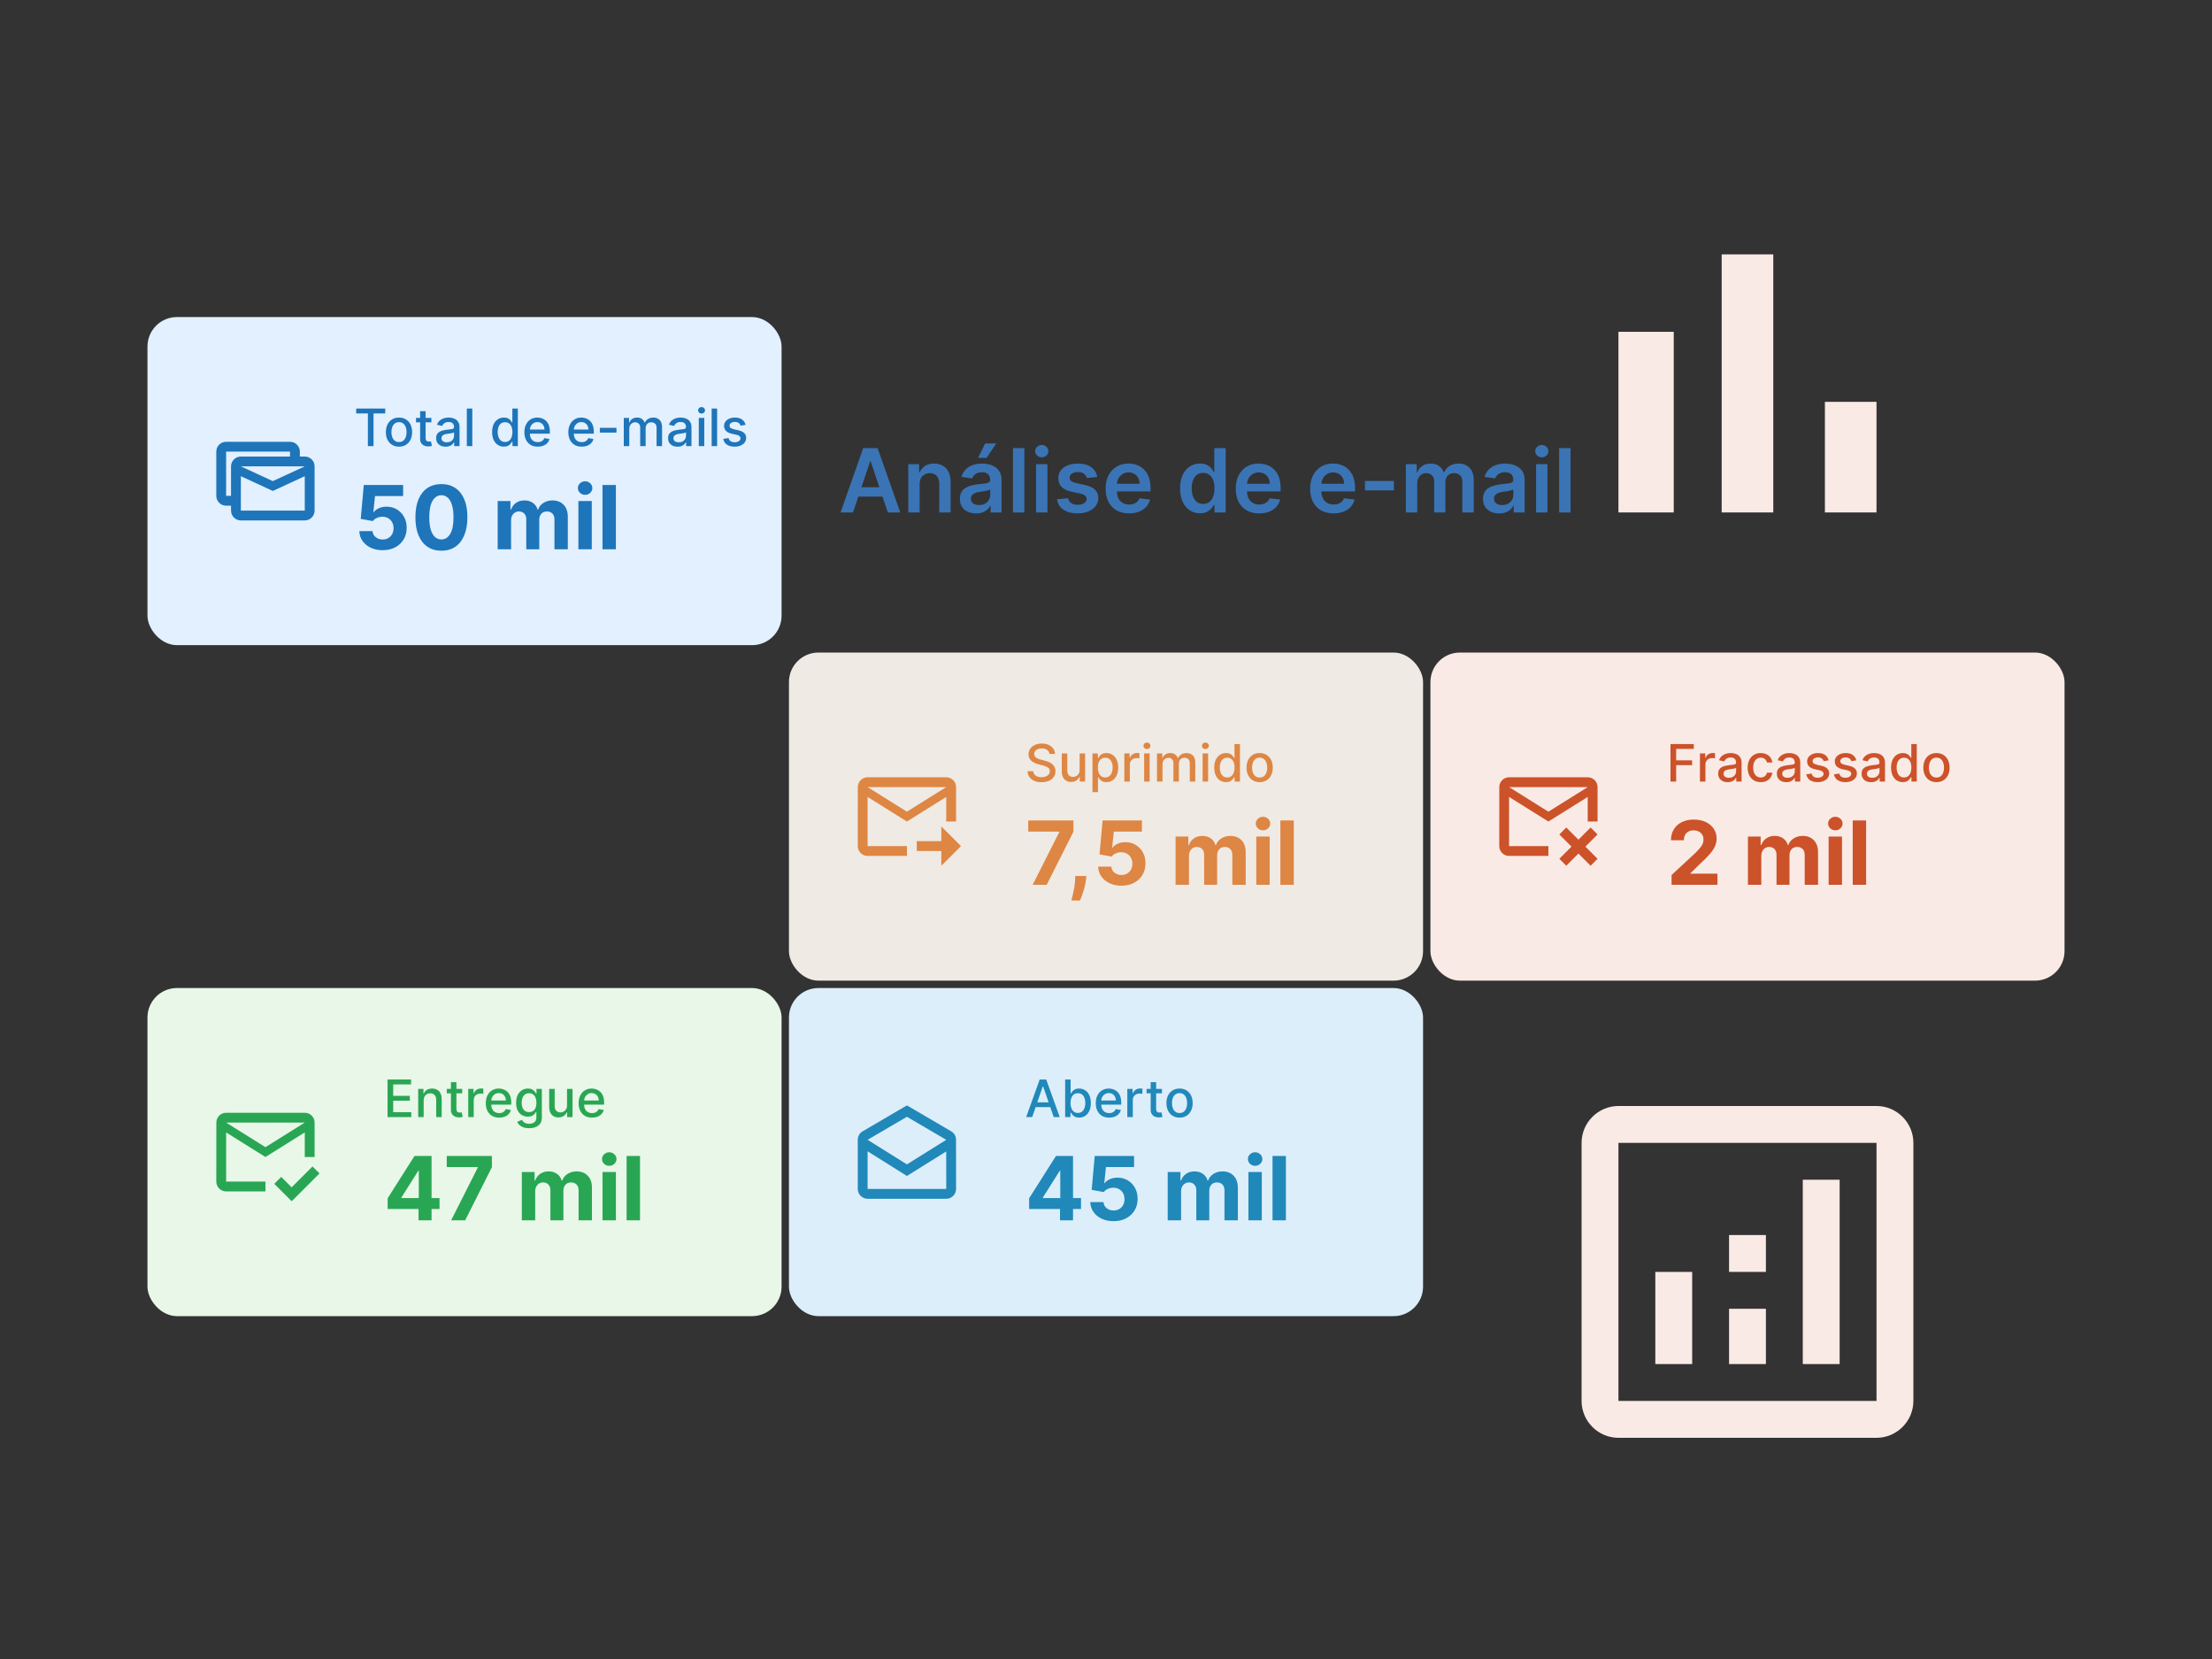 <svg width="600" height="450" viewBox="0 0 600 450" fill="none" xmlns="http://www.w3.org/2000/svg">
<rect x="0" y="0" width="600" height="450" fill="#333333" stroke="none"/>
<rect x="40" y="86" width="172" height="89" rx="8" fill="#E2F0FF"/>
<path fill-rule="evenodd" clip-rule="evenodd" d="M61.334 119.833C59.861 119.833 58.667 121.027 58.667 122.5V134.5C58.667 135.973 59.861 137.167 61.334 137.167H62.667V138.5C62.667 139.967 63.867 141.167 65.334 141.167H82.667C84.134 141.167 85.334 139.967 85.334 138.5V126.5C85.334 125.033 84.134 123.833 82.667 123.833H81.334V122.5C81.334 121.027 80.14 119.833 78.667 119.833H61.334ZM78.667 123.833V122.5L61.334 122.5V134.5H62.667V126.5C62.667 125.033 63.867 123.833 65.334 123.833H78.667ZM74 130.5L82.667 126.5H65.334L74 130.5ZM65.334 129.167V138.5H82.667V129.167L74 133.167L65.334 129.167Z" fill="#1E75BA"/>
<path d="M96.617 112.141V110.818H104.496V112.141H101.32V121H99.788V112.141H96.617ZM108.228 121.154C107.512 121.154 106.887 120.99 106.353 120.662C105.82 120.334 105.405 119.875 105.11 119.285C104.815 118.695 104.668 118.005 104.668 117.217C104.668 116.424 104.815 115.732 105.11 115.138C105.405 114.545 105.82 114.085 106.353 113.756C106.887 113.428 107.512 113.264 108.228 113.264C108.944 113.264 109.568 113.428 110.102 113.756C110.636 114.085 111.05 114.545 111.345 115.138C111.64 115.732 111.787 116.424 111.787 117.217C111.787 118.005 111.64 118.695 111.345 119.285C111.05 119.875 110.636 120.334 110.102 120.662C109.568 120.99 108.944 121.154 108.228 121.154ZM108.233 119.906C108.697 119.906 109.081 119.784 109.386 119.538C109.691 119.293 109.916 118.967 110.062 118.559C110.211 118.151 110.286 117.702 110.286 117.212C110.286 116.724 110.211 116.277 110.062 115.869C109.916 115.458 109.691 115.129 109.386 114.88C109.081 114.631 108.697 114.507 108.233 114.507C107.765 114.507 107.377 114.631 107.069 114.88C106.764 115.129 106.537 115.458 106.388 115.869C106.242 116.277 106.169 116.724 106.169 117.212C106.169 117.702 106.242 118.151 106.388 118.559C106.537 118.967 106.764 119.293 107.069 119.538C107.377 119.784 107.765 119.906 108.233 119.906ZM117.011 113.364V114.557H112.84V113.364H117.011ZM113.959 111.534H115.445V118.758C115.445 119.046 115.488 119.263 115.574 119.409C115.661 119.552 115.772 119.649 115.907 119.702C116.047 119.752 116.198 119.777 116.36 119.777C116.479 119.777 116.584 119.769 116.673 119.752C116.763 119.736 116.832 119.722 116.882 119.712L117.15 120.94C117.064 120.973 116.942 121.007 116.782 121.04C116.623 121.076 116.425 121.096 116.186 121.099C115.795 121.106 115.43 121.036 115.092 120.891C114.754 120.745 114.481 120.519 114.272 120.214C114.063 119.91 113.959 119.527 113.959 119.066V111.534ZM120.878 121.169C120.394 121.169 119.956 121.08 119.565 120.901C119.174 120.718 118.864 120.455 118.636 120.11C118.41 119.765 118.298 119.343 118.298 118.842C118.298 118.411 118.38 118.057 118.546 117.778C118.712 117.5 118.936 117.28 119.217 117.117C119.499 116.955 119.814 116.832 120.162 116.749C120.51 116.666 120.865 116.603 121.226 116.56C121.683 116.507 122.054 116.464 122.339 116.431C122.625 116.395 122.832 116.337 122.961 116.257C123.09 116.178 123.155 116.048 123.155 115.869V115.835C123.155 115.4 123.032 115.064 122.787 114.825C122.545 114.587 122.184 114.467 121.703 114.467C121.203 114.467 120.808 114.578 120.52 114.8C120.235 115.019 120.038 115.263 119.928 115.531L118.531 115.213C118.697 114.749 118.939 114.375 119.257 114.089C119.579 113.801 119.948 113.592 120.366 113.463C120.783 113.33 121.223 113.264 121.683 113.264C121.988 113.264 122.311 113.301 122.653 113.374C122.997 113.443 123.319 113.572 123.617 113.761C123.919 113.95 124.166 114.22 124.358 114.572C124.55 114.92 124.646 115.372 124.646 115.929V121H123.195V119.956H123.135C123.039 120.148 122.895 120.337 122.702 120.523C122.51 120.708 122.263 120.862 121.962 120.985C121.66 121.108 121.299 121.169 120.878 121.169ZM121.201 119.976C121.612 119.976 121.963 119.895 122.255 119.732C122.55 119.57 122.774 119.358 122.926 119.096C123.082 118.831 123.16 118.547 123.16 118.246V117.261C123.107 117.314 123.004 117.364 122.852 117.411C122.702 117.454 122.532 117.492 122.339 117.525C122.147 117.555 121.96 117.583 121.778 117.609C121.595 117.633 121.443 117.652 121.32 117.669C121.032 117.705 120.768 117.767 120.53 117.853C120.295 117.939 120.106 118.063 119.963 118.226C119.824 118.385 119.754 118.597 119.754 118.862C119.754 119.23 119.89 119.509 120.162 119.697C120.434 119.883 120.78 119.976 121.201 119.976ZM128.113 110.818V121H126.626V110.818H128.113ZM136.676 121.149C136.06 121.149 135.51 120.992 135.026 120.677C134.545 120.359 134.167 119.906 133.892 119.32C133.62 118.73 133.485 118.022 133.485 117.197C133.485 116.371 133.622 115.665 133.897 115.079C134.176 114.492 134.557 114.043 135.041 113.732C135.525 113.42 136.073 113.264 136.686 113.264C137.16 113.264 137.541 113.344 137.83 113.503C138.121 113.659 138.347 113.841 138.506 114.05C138.668 114.259 138.794 114.442 138.884 114.602H138.973V110.818H140.46V121H139.008V119.812H138.884C138.794 119.974 138.665 120.16 138.496 120.369C138.33 120.577 138.102 120.76 137.81 120.915C137.518 121.071 137.14 121.149 136.676 121.149ZM137.004 119.881C137.432 119.881 137.793 119.769 138.088 119.543C138.387 119.315 138.612 118.998 138.764 118.594C138.92 118.189 138.998 117.719 138.998 117.182C138.998 116.652 138.922 116.187 138.769 115.79C138.617 115.392 138.393 115.082 138.098 114.86C137.803 114.638 137.439 114.527 137.004 114.527C136.557 114.527 136.184 114.643 135.886 114.875C135.588 115.107 135.362 115.424 135.21 115.825C135.061 116.226 134.986 116.678 134.986 117.182C134.986 117.692 135.062 118.151 135.215 118.559C135.367 118.967 135.593 119.29 135.891 119.528C136.192 119.764 136.564 119.881 137.004 119.881ZM145.873 121.154C145.12 121.154 144.472 120.993 143.929 120.672C143.388 120.347 142.971 119.891 142.676 119.305C142.384 118.715 142.238 118.024 142.238 117.232C142.238 116.449 142.384 115.76 142.676 115.163C142.971 114.567 143.382 114.101 143.909 113.766C144.439 113.432 145.059 113.264 145.768 113.264C146.199 113.264 146.617 113.335 147.021 113.478C147.425 113.621 147.788 113.844 148.11 114.149C148.431 114.454 148.685 114.85 148.87 115.337C149.056 115.821 149.149 116.41 149.149 117.102V117.629H143.078V116.516H147.692C147.692 116.125 147.613 115.778 147.453 115.477C147.294 115.172 147.071 114.931 146.782 114.756C146.497 114.58 146.163 114.492 145.778 114.492C145.36 114.492 144.996 114.595 144.684 114.8C144.376 115.003 144.137 115.268 143.968 115.596C143.803 115.921 143.72 116.274 143.72 116.655V117.525C143.72 118.035 143.809 118.469 143.988 118.827C144.171 119.185 144.424 119.459 144.749 119.648C145.074 119.833 145.453 119.926 145.887 119.926C146.169 119.926 146.426 119.886 146.658 119.807C146.89 119.724 147.091 119.601 147.26 119.439C147.429 119.277 147.558 119.076 147.647 118.837L149.054 119.091C148.942 119.505 148.739 119.868 148.448 120.18C148.159 120.488 147.797 120.728 147.359 120.901C146.925 121.07 146.429 121.154 145.873 121.154ZM157.794 121.154C157.042 121.154 156.394 120.993 155.85 120.672C155.31 120.347 154.893 119.891 154.598 119.305C154.306 118.715 154.16 118.024 154.16 117.232C154.16 116.449 154.306 115.76 154.598 115.163C154.893 114.567 155.304 114.101 155.831 113.766C156.361 113.432 156.981 113.264 157.69 113.264C158.121 113.264 158.538 113.335 158.943 113.478C159.347 113.621 159.71 113.844 160.032 114.149C160.353 114.454 160.607 114.85 160.792 115.337C160.978 115.821 161.071 116.41 161.071 117.102V117.629H155V116.516H159.614C159.614 116.125 159.534 115.778 159.375 115.477C159.216 115.172 158.993 114.931 158.704 114.756C158.419 114.58 158.084 114.492 157.7 114.492C157.282 114.492 156.918 114.595 156.606 114.8C156.298 115.003 156.059 115.268 155.89 115.596C155.725 115.921 155.642 116.274 155.642 116.655V117.525C155.642 118.035 155.731 118.469 155.91 118.827C156.092 119.185 156.346 119.459 156.671 119.648C156.996 119.833 157.375 119.926 157.809 119.926C158.091 119.926 158.348 119.886 158.58 119.807C158.812 119.724 159.012 119.601 159.181 119.439C159.35 119.277 159.48 119.076 159.569 118.837L160.976 119.091C160.864 119.505 160.661 119.868 160.37 120.18C160.081 120.488 159.718 120.728 159.281 120.901C158.847 121.07 158.351 121.154 157.794 121.154ZM167.219 116.053V117.341H162.705V116.053H167.219ZM169.2 121V113.364H170.627V114.607H170.722C170.881 114.186 171.141 113.857 171.502 113.622C171.864 113.384 172.296 113.264 172.8 113.264C173.31 113.264 173.738 113.384 174.083 113.622C174.431 113.861 174.687 114.189 174.853 114.607H174.933C175.115 114.199 175.405 113.874 175.803 113.632C176.2 113.387 176.674 113.264 177.225 113.264C177.917 113.264 178.482 113.481 178.92 113.915C179.361 114.35 179.581 115.004 179.581 115.879V121H178.095V116.018C178.095 115.501 177.954 115.127 177.672 114.895C177.39 114.663 177.054 114.547 176.663 114.547C176.179 114.547 175.803 114.696 175.534 114.994C175.266 115.289 175.132 115.669 175.132 116.133V121H173.65V115.924C173.65 115.51 173.521 115.177 173.262 114.925C173.004 114.673 172.667 114.547 172.253 114.547C171.971 114.547 171.711 114.621 171.472 114.771C171.237 114.916 171.047 115.12 170.901 115.382C170.758 115.644 170.687 115.947 170.687 116.292V121H169.2ZM183.796 121.169C183.312 121.169 182.874 121.08 182.483 120.901C182.092 120.718 181.782 120.455 181.554 120.11C181.328 119.765 181.216 119.343 181.216 118.842C181.216 118.411 181.298 118.057 181.464 117.778C181.63 117.5 181.854 117.28 182.135 117.117C182.417 116.955 182.732 116.832 183.08 116.749C183.428 116.666 183.783 116.603 184.144 116.56C184.601 116.507 184.972 116.464 185.257 116.431C185.542 116.395 185.75 116.337 185.879 116.257C186.008 116.178 186.073 116.048 186.073 115.869V115.835C186.073 115.4 185.95 115.064 185.705 114.825C185.463 114.587 185.102 114.467 184.621 114.467C184.121 114.467 183.726 114.578 183.438 114.8C183.153 115.019 182.956 115.263 182.846 115.531L181.449 115.213C181.615 114.749 181.857 114.375 182.175 114.089C182.497 113.801 182.866 113.592 183.284 113.463C183.701 113.33 184.141 113.264 184.601 113.264C184.906 113.264 185.229 113.301 185.571 113.374C185.915 113.443 186.237 113.572 186.535 113.761C186.837 113.95 187.084 114.22 187.276 114.572C187.468 114.92 187.564 115.372 187.564 115.929V121H186.113V119.956H186.053C185.957 120.148 185.813 120.337 185.62 120.523C185.428 120.708 185.181 120.862 184.88 120.985C184.578 121.108 184.217 121.169 183.796 121.169ZM184.119 119.976C184.53 119.976 184.881 119.895 185.173 119.732C185.468 119.57 185.692 119.358 185.844 119.096C186 118.831 186.078 118.547 186.078 118.246V117.261C186.025 117.314 185.922 117.364 185.77 117.411C185.62 117.454 185.45 117.492 185.257 117.525C185.065 117.555 184.878 117.583 184.696 117.609C184.513 117.633 184.361 117.652 184.238 117.669C183.95 117.705 183.686 117.767 183.448 117.853C183.212 117.939 183.024 118.063 182.881 118.226C182.742 118.385 182.672 118.597 182.672 118.862C182.672 119.23 182.808 119.509 183.08 119.697C183.352 119.883 183.698 119.976 184.119 119.976ZM189.544 121V113.364H191.031V121H189.544ZM190.295 112.185C190.036 112.185 189.814 112.099 189.629 111.927C189.446 111.751 189.355 111.542 189.355 111.3C189.355 111.055 189.446 110.846 189.629 110.674C189.814 110.498 190.036 110.411 190.295 110.411C190.553 110.411 190.774 110.498 190.956 110.674C191.142 110.846 191.235 111.055 191.235 111.3C191.235 111.542 191.142 111.751 190.956 111.927C190.774 112.099 190.553 112.185 190.295 112.185ZM194.517 110.818V121H193.031V110.818H194.517ZM202.239 115.228L200.892 115.467C200.836 115.294 200.746 115.13 200.623 114.974C200.504 114.819 200.342 114.691 200.136 114.592C199.931 114.492 199.674 114.442 199.366 114.442C198.945 114.442 198.593 114.537 198.312 114.726C198.03 114.911 197.889 115.152 197.889 115.447C197.889 115.702 197.983 115.907 198.172 116.063C198.361 116.219 198.666 116.347 199.087 116.446L200.3 116.724C201.003 116.887 201.527 117.137 201.871 117.475C202.216 117.813 202.388 118.252 202.388 118.793C202.388 119.25 202.256 119.658 201.991 120.016C201.729 120.37 201.363 120.649 200.892 120.851C200.425 121.053 199.883 121.154 199.266 121.154C198.411 121.154 197.713 120.972 197.173 120.607C196.633 120.239 196.301 119.717 196.179 119.041L197.616 118.822C197.705 119.197 197.889 119.48 198.167 119.673C198.446 119.862 198.809 119.956 199.256 119.956C199.743 119.956 200.133 119.855 200.425 119.653C200.716 119.447 200.862 119.197 200.862 118.902C200.862 118.663 200.773 118.463 200.594 118.3C200.418 118.138 200.148 118.015 199.783 117.933L198.491 117.649C197.778 117.487 197.251 117.228 196.91 116.874C196.572 116.519 196.403 116.07 196.403 115.526C196.403 115.076 196.528 114.681 196.78 114.343C197.032 114.005 197.38 113.741 197.824 113.553C198.269 113.36 198.777 113.264 199.351 113.264C200.176 113.264 200.826 113.443 201.3 113.801C201.773 114.156 202.087 114.631 202.239 115.228Z" fill="#1E75BA"/>
<path d="M103.79 149.239C102.585 149.239 101.511 149.017 100.568 148.574C99.631 148.131 98.886 147.52 98.335 146.741C97.784 145.963 97.497 145.071 97.474 144.065H101.054C101.094 144.741 101.378 145.29 101.906 145.71C102.435 146.131 103.062 146.341 103.79 146.341C104.369 146.341 104.881 146.213 105.324 145.957C105.773 145.696 106.122 145.335 106.372 144.875C106.628 144.409 106.756 143.875 106.756 143.273C106.756 142.659 106.625 142.119 106.364 141.653C106.108 141.187 105.753 140.824 105.298 140.562C104.844 140.301 104.324 140.168 103.739 140.162C103.227 140.162 102.73 140.267 102.247 140.477C101.77 140.687 101.398 140.974 101.131 141.338L97.849 140.75L98.676 131.545H109.347V134.562H101.719L101.267 138.935H101.369C101.676 138.503 102.139 138.145 102.759 137.861C103.378 137.577 104.071 137.435 104.838 137.435C105.889 137.435 106.827 137.682 107.651 138.176C108.474 138.67 109.125 139.349 109.602 140.213C110.08 141.071 110.315 142.06 110.31 143.179C110.315 144.355 110.043 145.401 109.491 146.315C108.946 147.224 108.182 147.94 107.199 148.463C106.222 148.98 105.085 149.239 103.79 149.239ZM119.727 149.384C118.261 149.378 117 149.017 115.943 148.301C114.892 147.585 114.082 146.548 113.514 145.19C112.952 143.832 112.673 142.199 112.679 140.29C112.679 138.386 112.96 136.764 113.523 135.423C114.091 134.082 114.901 133.062 115.952 132.364C117.009 131.659 118.267 131.307 119.727 131.307C121.188 131.307 122.443 131.659 123.494 132.364C124.551 133.068 125.364 134.091 125.932 135.432C126.5 136.767 126.781 138.386 126.776 140.29C126.776 142.205 126.491 143.841 125.923 145.199C125.361 146.557 124.554 147.594 123.503 148.31C122.452 149.026 121.193 149.384 119.727 149.384ZM119.727 146.324C120.727 146.324 121.526 145.821 122.122 144.815C122.719 143.81 123.014 142.301 123.009 140.29C123.009 138.966 122.872 137.864 122.599 136.983C122.332 136.102 121.952 135.44 121.457 134.997C120.969 134.554 120.392 134.332 119.727 134.332C118.733 134.332 117.938 134.83 117.341 135.824C116.744 136.818 116.443 138.307 116.438 140.29C116.438 141.631 116.571 142.75 116.838 143.648C117.111 144.54 117.494 145.21 117.989 145.659C118.483 146.102 119.062 146.324 119.727 146.324ZM134.996 149V135.909H138.456V138.219H138.609C138.882 137.452 139.337 136.847 139.973 136.403C140.609 135.96 141.371 135.739 142.257 135.739C143.155 135.739 143.919 135.963 144.55 136.412C145.18 136.855 145.601 137.457 145.811 138.219H145.947C146.214 137.469 146.697 136.869 147.396 136.42C148.101 135.966 148.933 135.739 149.893 135.739C151.115 135.739 152.107 136.128 152.868 136.906C153.635 137.679 154.018 138.776 154.018 140.196V149H150.396V140.912C150.396 140.185 150.203 139.639 149.817 139.276C149.43 138.912 148.947 138.73 148.368 138.73C147.709 138.73 147.195 138.94 146.825 139.361C146.456 139.776 146.271 140.324 146.271 141.006V149H142.751V140.835C142.751 140.193 142.567 139.682 142.197 139.301C141.834 138.92 141.354 138.73 140.757 138.73C140.354 138.73 139.99 138.832 139.666 139.037C139.348 139.236 139.095 139.517 138.908 139.881C138.72 140.239 138.626 140.659 138.626 141.142V149H134.996ZM156.886 149V135.909H160.517V149H156.886ZM158.71 134.222C158.17 134.222 157.707 134.043 157.321 133.685C156.94 133.321 156.75 132.886 156.75 132.381C156.75 131.881 156.94 131.452 157.321 131.094C157.707 130.73 158.17 130.548 158.71 130.548C159.25 130.548 159.71 130.73 160.091 131.094C160.477 131.452 160.67 131.881 160.67 132.381C160.67 132.886 160.477 133.321 160.091 133.685C159.71 134.043 159.25 134.222 158.71 134.222ZM167.056 131.545V149H163.425V131.545H167.056Z" fill="#1E75BA"/>
<rect x="388" y="177" width="172" height="89" rx="8" fill="#F9EAE5"/>
<path d="M430.667 210.833H409.334C407.867 210.833 406.68 212.033 406.68 213.5L406.667 229.5C406.667 230.967 407.867 232.167 409.334 232.167H420V229.5H409.334V216.167L420 222.833L430.667 216.167V222.833H433.334V213.5C433.334 212.033 432.134 210.833 430.667 210.833ZM420 220.167L409.334 213.5H430.667L420 220.167Z" fill="#CC5229"/>
<path d="M428.148 227.76L424.848 224.46L422.963 226.346L426.263 229.645L422.963 232.945L424.848 234.831L428.148 231.531L431.448 234.831L433.334 232.945L430.034 229.645L433.334 226.346L431.448 224.46L428.148 227.76Z" fill="#CC5229"/>
<path d="M453.119 212V201.818H459.433V203.141H454.655V206.243H458.98V207.56H454.655V212H453.119ZM461.107 212V204.364H462.544V205.577H462.623C462.762 205.166 463.008 204.843 463.359 204.607C463.713 204.369 464.115 204.249 464.562 204.249C464.655 204.249 464.764 204.253 464.89 204.259C465.019 204.266 465.12 204.274 465.193 204.284V205.706C465.134 205.689 465.028 205.671 464.875 205.651C464.723 205.628 464.57 205.616 464.418 205.616C464.066 205.616 463.753 205.691 463.478 205.84C463.206 205.986 462.991 206.19 462.832 206.452C462.673 206.71 462.593 207.005 462.593 207.337V212H461.107ZM468.634 212.169C468.15 212.169 467.712 212.08 467.321 211.901C466.93 211.718 466.62 211.455 466.392 211.11C466.166 210.765 466.053 210.343 466.053 209.842C466.053 209.411 466.136 209.057 466.302 208.778C466.468 208.5 466.691 208.28 466.973 208.117C467.255 207.955 467.57 207.832 467.918 207.749C468.266 207.666 468.62 207.603 468.982 207.56C469.439 207.507 469.81 207.464 470.095 207.431C470.38 207.395 470.588 207.337 470.717 207.257C470.846 207.178 470.911 207.048 470.911 206.869V206.835C470.911 206.4 470.788 206.064 470.543 205.825C470.301 205.587 469.94 205.467 469.459 205.467C468.959 205.467 468.564 205.578 468.276 205.8C467.991 206.019 467.794 206.263 467.684 206.531L466.287 206.213C466.453 205.749 466.695 205.375 467.013 205.089C467.334 204.801 467.704 204.592 468.122 204.463C468.539 204.33 468.978 204.264 469.439 204.264C469.744 204.264 470.067 204.301 470.409 204.374C470.753 204.443 471.075 204.572 471.373 204.761C471.675 204.95 471.922 205.22 472.114 205.572C472.306 205.92 472.402 206.372 472.402 206.929V212H470.95V210.956H470.891C470.795 211.148 470.651 211.337 470.458 211.523C470.266 211.708 470.019 211.862 469.718 211.985C469.416 212.108 469.055 212.169 468.634 212.169ZM468.957 210.976C469.368 210.976 469.719 210.895 470.011 210.732C470.306 210.57 470.53 210.358 470.682 210.096C470.838 209.831 470.916 209.547 470.916 209.246V208.261C470.863 208.314 470.76 208.364 470.607 208.411C470.458 208.454 470.288 208.492 470.095 208.525C469.903 208.555 469.716 208.583 469.534 208.609C469.351 208.633 469.199 208.652 469.076 208.669C468.788 208.705 468.524 208.767 468.286 208.853C468.05 208.939 467.861 209.063 467.719 209.226C467.58 209.385 467.51 209.597 467.51 209.862C467.51 210.23 467.646 210.509 467.918 210.697C468.19 210.883 468.536 210.976 468.957 210.976ZM477.599 212.154C476.86 212.154 476.223 211.987 475.69 211.652C475.159 211.314 474.752 210.848 474.467 210.255C474.182 209.662 474.039 208.982 474.039 208.217C474.039 207.441 474.185 206.757 474.477 206.163C474.768 205.567 475.179 205.101 475.71 204.766C476.24 204.432 476.865 204.264 477.584 204.264C478.164 204.264 478.681 204.372 479.135 204.587C479.589 204.799 479.955 205.098 480.234 205.482C480.515 205.867 480.683 206.316 480.736 206.83H479.289C479.21 206.472 479.027 206.163 478.742 205.905C478.46 205.646 478.083 205.517 477.609 205.517C477.194 205.517 476.831 205.626 476.52 205.845C476.212 206.061 475.971 206.369 475.799 206.77C475.627 207.168 475.54 207.638 475.54 208.182C475.54 208.739 475.625 209.219 475.794 209.624C475.963 210.028 476.202 210.341 476.51 210.563C476.821 210.785 477.188 210.896 477.609 210.896C477.89 210.896 478.146 210.845 478.374 210.742C478.606 210.636 478.8 210.485 478.956 210.29C479.115 210.094 479.226 209.859 479.289 209.584H480.736C480.683 210.078 480.522 210.518 480.254 210.906C479.985 211.294 479.625 211.599 479.175 211.821C478.727 212.043 478.202 212.154 477.599 212.154ZM484.548 212.169C484.064 212.169 483.626 212.08 483.235 211.901C482.844 211.718 482.534 211.455 482.306 211.11C482.08 210.765 481.968 210.343 481.968 209.842C481.968 209.411 482.05 209.057 482.216 208.778C482.382 208.5 482.606 208.28 482.887 208.117C483.169 207.955 483.484 207.832 483.832 207.749C484.18 207.666 484.535 207.603 484.896 207.56C485.353 207.507 485.724 207.464 486.009 207.431C486.294 207.395 486.502 207.337 486.631 207.257C486.76 207.178 486.825 207.048 486.825 206.869V206.835C486.825 206.4 486.702 206.064 486.457 205.825C486.215 205.587 485.854 205.467 485.373 205.467C484.873 205.467 484.478 205.578 484.19 205.8C483.905 206.019 483.708 206.263 483.598 206.531L482.201 206.213C482.367 205.749 482.609 205.375 482.927 205.089C483.249 204.801 483.618 204.592 484.036 204.463C484.453 204.33 484.892 204.264 485.353 204.264C485.658 204.264 485.981 204.301 486.323 204.374C486.667 204.443 486.989 204.572 487.287 204.761C487.589 204.95 487.836 205.22 488.028 205.572C488.22 205.92 488.316 206.372 488.316 206.929V212H486.865V210.956H486.805C486.709 211.148 486.565 211.337 486.372 211.523C486.18 211.708 485.933 211.862 485.632 211.985C485.33 212.108 484.969 212.169 484.548 212.169ZM484.871 210.976C485.282 210.976 485.633 210.895 485.925 210.732C486.22 210.57 486.444 210.358 486.596 210.096C486.752 209.831 486.83 209.547 486.83 209.246V208.261C486.777 208.314 486.674 208.364 486.521 208.411C486.372 208.454 486.202 208.492 486.009 208.525C485.817 208.555 485.63 208.583 485.448 208.609C485.265 208.633 485.113 208.652 484.99 208.669C484.702 208.705 484.438 208.767 484.2 208.853C483.964 208.939 483.776 209.063 483.633 209.226C483.494 209.385 483.424 209.597 483.424 209.862C483.424 210.23 483.56 210.509 483.832 210.697C484.104 210.883 484.45 210.976 484.871 210.976ZM496.018 206.228L494.671 206.467C494.615 206.294 494.525 206.13 494.403 205.974C494.283 205.819 494.121 205.691 493.915 205.592C493.71 205.492 493.453 205.442 493.145 205.442C492.724 205.442 492.373 205.537 492.091 205.726C491.809 205.911 491.668 206.152 491.668 206.447C491.668 206.702 491.763 206.907 491.952 207.063C492.141 207.219 492.446 207.347 492.866 207.446L494.08 207.724C494.782 207.887 495.306 208.137 495.651 208.475C495.995 208.813 496.168 209.252 496.168 209.793C496.168 210.25 496.035 210.658 495.77 211.016C495.508 211.37 495.142 211.649 494.671 211.851C494.204 212.053 493.662 212.154 493.045 212.154C492.19 212.154 491.493 211.972 490.952 211.607C490.412 211.239 490.081 210.717 489.958 210.041L491.395 209.822C491.484 210.197 491.668 210.48 491.947 210.673C492.225 210.862 492.588 210.956 493.036 210.956C493.523 210.956 493.912 210.855 494.204 210.653C494.496 210.447 494.641 210.197 494.641 209.902C494.641 209.663 494.552 209.463 494.373 209.3C494.197 209.138 493.927 209.015 493.562 208.933L492.27 208.649C491.557 208.487 491.03 208.228 490.689 207.874C490.351 207.519 490.182 207.07 490.182 206.526C490.182 206.076 490.308 205.681 490.56 205.343C490.812 205.005 491.16 204.741 491.604 204.553C492.048 204.36 492.557 204.264 493.13 204.264C493.955 204.264 494.605 204.443 495.079 204.801C495.553 205.156 495.866 205.631 496.018 206.228ZM503.524 206.228L502.177 206.467C502.121 206.294 502.031 206.13 501.909 205.974C501.789 205.819 501.627 205.691 501.421 205.592C501.216 205.492 500.959 205.442 500.651 205.442C500.23 205.442 499.878 205.537 499.597 205.726C499.315 205.911 499.174 206.152 499.174 206.447C499.174 206.702 499.269 206.907 499.458 207.063C499.646 207.219 499.951 207.347 500.372 207.446L501.585 207.724C502.288 207.887 502.812 208.137 503.156 208.475C503.501 208.813 503.673 209.252 503.673 209.793C503.673 210.25 503.541 210.658 503.276 211.016C503.014 211.37 502.648 211.649 502.177 211.851C501.71 212.053 501.168 212.154 500.551 212.154C499.696 212.154 498.999 211.972 498.458 211.607C497.918 211.239 497.587 210.717 497.464 210.041L498.901 209.822C498.99 210.197 499.174 210.48 499.453 210.673C499.731 210.862 500.094 210.956 500.541 210.956C501.029 210.956 501.418 210.855 501.71 210.653C502.001 210.447 502.147 210.197 502.147 209.902C502.147 209.663 502.058 209.463 501.879 209.3C501.703 209.138 501.433 209.015 501.068 208.933L499.776 208.649C499.063 208.487 498.536 208.228 498.195 207.874C497.857 207.519 497.688 207.07 497.688 206.526C497.688 206.076 497.814 205.681 498.066 205.343C498.317 205.005 498.665 204.741 499.11 204.553C499.554 204.36 500.062 204.264 500.636 204.264C501.461 204.264 502.111 204.443 502.585 204.801C503.059 205.156 503.372 205.631 503.524 206.228ZM507.53 212.169C507.046 212.169 506.609 212.08 506.218 211.901C505.827 211.718 505.517 211.455 505.288 211.11C505.063 210.765 504.95 210.343 504.95 209.842C504.95 209.411 505.033 209.057 505.199 208.778C505.364 208.5 505.588 208.28 505.87 208.117C506.151 207.955 506.466 207.832 506.814 207.749C507.162 207.666 507.517 207.603 507.878 207.56C508.336 207.507 508.707 207.464 508.992 207.431C509.277 207.395 509.484 207.337 509.613 207.257C509.743 207.178 509.807 207.048 509.807 206.869V206.835C509.807 206.4 509.685 206.064 509.439 205.825C509.197 205.587 508.836 205.467 508.355 205.467C507.855 205.467 507.461 205.578 507.172 205.8C506.887 206.019 506.69 206.263 506.581 206.531L505.184 206.213C505.349 205.749 505.591 205.375 505.909 205.089C506.231 204.801 506.6 204.592 507.018 204.463C507.436 204.33 507.875 204.264 508.336 204.264C508.641 204.264 508.964 204.301 509.305 204.374C509.65 204.443 509.971 204.572 510.27 204.761C510.571 204.95 510.818 205.22 511.01 205.572C511.203 205.92 511.299 206.372 511.299 206.929V212H509.847V210.956H509.787C509.691 211.148 509.547 211.337 509.355 211.523C509.163 211.708 508.916 211.862 508.614 211.985C508.312 212.108 507.951 212.169 507.53 212.169ZM507.853 210.976C508.264 210.976 508.616 210.895 508.907 210.732C509.202 210.57 509.426 210.358 509.578 210.096C509.734 209.831 509.812 209.547 509.812 209.246V208.261C509.759 208.314 509.656 208.364 509.504 208.411C509.355 208.454 509.184 208.492 508.992 208.525C508.8 208.555 508.612 208.583 508.43 208.609C508.248 208.633 508.095 208.652 507.973 208.669C507.684 208.705 507.421 208.767 507.182 208.853C506.947 208.939 506.758 209.063 506.615 209.226C506.476 209.385 506.407 209.597 506.407 209.862C506.407 210.23 506.542 210.509 506.814 210.697C507.086 210.883 507.432 210.976 507.853 210.976ZM516.137 212.149C515.521 212.149 514.971 211.992 514.487 211.677C514.006 211.359 513.628 210.906 513.353 210.32C513.081 209.73 512.945 209.022 512.945 208.197C512.945 207.371 513.083 206.665 513.358 206.079C513.637 205.492 514.018 205.043 514.502 204.732C514.985 204.42 515.534 204.264 516.147 204.264C516.621 204.264 517.002 204.344 517.291 204.503C517.582 204.659 517.808 204.841 517.967 205.05C518.129 205.259 518.255 205.442 518.345 205.602H518.434V201.818H519.921V212H518.469V210.812H518.345C518.255 210.974 518.126 211.16 517.957 211.369C517.791 211.577 517.562 211.76 517.271 211.915C516.979 212.071 516.601 212.149 516.137 212.149ZM516.465 210.881C516.893 210.881 517.254 210.769 517.549 210.543C517.847 210.315 518.073 209.998 518.225 209.594C518.381 209.189 518.459 208.719 518.459 208.182C518.459 207.652 518.383 207.187 518.23 206.79C518.078 206.392 517.854 206.082 517.559 205.86C517.264 205.638 516.9 205.527 516.465 205.527C516.018 205.527 515.645 205.643 515.347 205.875C515.048 206.107 514.823 206.424 514.671 206.825C514.521 207.226 514.447 207.678 514.447 208.182C514.447 208.692 514.523 209.151 514.676 209.559C514.828 209.967 515.053 210.29 515.352 210.528C515.653 210.764 516.025 210.881 516.465 210.881ZM525.259 212.154C524.543 212.154 523.918 211.99 523.385 211.662C522.851 211.334 522.437 210.875 522.142 210.285C521.847 209.695 521.699 209.005 521.699 208.217C521.699 207.424 521.847 206.732 522.142 206.138C522.437 205.545 522.851 205.085 523.385 204.756C523.918 204.428 524.543 204.264 525.259 204.264C525.975 204.264 526.6 204.428 527.133 204.756C527.667 205.085 528.081 205.545 528.376 206.138C528.671 206.732 528.819 207.424 528.819 208.217C528.819 209.005 528.671 209.695 528.376 210.285C528.081 210.875 527.667 211.334 527.133 211.662C526.6 211.99 525.975 212.154 525.259 212.154ZM525.264 210.906C525.728 210.906 526.112 210.784 526.417 210.538C526.722 210.293 526.948 209.967 527.093 209.559C527.243 209.151 527.317 208.702 527.317 208.212C527.317 207.724 527.243 207.277 527.093 206.869C526.948 206.458 526.722 206.129 526.417 205.88C526.112 205.631 525.728 205.507 525.264 205.507C524.797 205.507 524.409 205.631 524.1 205.88C523.796 206.129 523.569 206.458 523.419 206.869C523.274 207.277 523.201 207.724 523.201 208.212C523.201 208.702 523.274 209.151 523.419 209.559C523.569 209.967 523.796 210.293 524.1 210.538C524.409 210.784 524.797 210.906 525.264 210.906Z" fill="#CC5229"/>
<path d="M453.415 240V237.341L459.628 231.588C460.156 231.077 460.599 230.616 460.957 230.207C461.321 229.798 461.597 229.398 461.784 229.006C461.972 228.608 462.065 228.179 462.065 227.719C462.065 227.207 461.949 226.767 461.716 226.398C461.483 226.023 461.165 225.736 460.761 225.537C460.358 225.332 459.901 225.23 459.389 225.23C458.855 225.23 458.389 225.338 457.991 225.554C457.594 225.77 457.287 226.08 457.071 226.483C456.855 226.886 456.747 227.366 456.747 227.923H453.244C453.244 226.781 453.503 225.79 454.02 224.949C454.537 224.108 455.261 223.457 456.193 222.997C457.125 222.537 458.199 222.307 459.415 222.307C460.665 222.307 461.753 222.528 462.679 222.972C463.611 223.409 464.335 224.017 464.852 224.795C465.369 225.574 465.628 226.466 465.628 227.472C465.628 228.131 465.497 228.781 465.236 229.423C464.98 230.065 464.523 230.778 463.864 231.562C463.205 232.341 462.276 233.276 461.077 234.366L458.528 236.864V236.983H465.858V240H453.415ZM474.121 240V226.909H477.581V229.219H477.734C478.007 228.452 478.462 227.847 479.098 227.403C479.734 226.96 480.496 226.739 481.382 226.739C482.28 226.739 483.044 226.963 483.675 227.412C484.305 227.855 484.726 228.457 484.936 229.219H485.072C485.339 228.469 485.822 227.869 486.521 227.42C487.226 226.966 488.058 226.739 489.018 226.739C490.24 226.739 491.232 227.128 491.993 227.906C492.76 228.679 493.143 229.776 493.143 231.196V240H489.521V231.912C489.521 231.185 489.328 230.639 488.942 230.276C488.555 229.912 488.072 229.73 487.493 229.73C486.834 229.73 486.32 229.94 485.95 230.361C485.581 230.776 485.396 231.324 485.396 232.006V240H481.876V231.835C481.876 231.193 481.692 230.682 481.322 230.301C480.959 229.92 480.479 229.73 479.882 229.73C479.479 229.73 479.115 229.832 478.791 230.037C478.473 230.236 478.22 230.517 478.033 230.881C477.845 231.239 477.751 231.659 477.751 232.142V240H474.121ZM496.011 240V226.909H499.642V240H496.011ZM497.835 225.222C497.295 225.222 496.832 225.043 496.446 224.685C496.065 224.321 495.875 223.886 495.875 223.381C495.875 222.881 496.065 222.452 496.446 222.094C496.832 221.73 497.295 221.548 497.835 221.548C498.375 221.548 498.835 221.73 499.216 222.094C499.602 222.452 499.795 222.881 499.795 223.381C499.795 223.886 499.602 224.321 499.216 224.685C498.835 225.043 498.375 225.222 497.835 225.222ZM506.181 222.545V240H502.55V222.545H506.181Z" fill="#CC5229"/>
<rect x="214" y="177" width="172" height="89" rx="8" fill="#EFEAE3"/>
<path d="M256.667 210.833H235.334C233.867 210.833 232.68 212.033 232.68 213.5L232.667 229.5C232.667 230.967 233.867 232.167 235.334 232.167H246V229.5H235.334V216.167L246 222.833L256.667 216.167V222.833H259.334V213.5C259.334 212.033 258.134 210.833 256.667 210.833ZM246 220.167L235.334 213.5H256.667L246 220.167Z" fill="#DE8644"/>
<path d="M260.667 229.5L255.334 224.167V228.167H248.667V230.833H255.334V234.833L260.667 229.5Z" fill="#DE8644"/>
<path d="M284.672 204.493C284.619 204.022 284.4 203.658 284.016 203.399C283.631 203.137 283.147 203.006 282.564 203.006C282.146 203.006 281.785 203.073 281.48 203.205C281.175 203.335 280.938 203.513 280.769 203.742C280.603 203.968 280.521 204.224 280.521 204.513C280.521 204.755 280.577 204.964 280.69 205.139C280.806 205.315 280.956 205.462 281.142 205.582C281.331 205.698 281.533 205.795 281.749 205.875C281.964 205.951 282.171 206.014 282.37 206.064L283.364 206.322C283.689 206.402 284.022 206.51 284.364 206.646C284.705 206.781 285.022 206.96 285.313 207.183C285.605 207.405 285.84 207.68 286.019 208.008C286.201 208.336 286.293 208.729 286.293 209.186C286.293 209.763 286.143 210.275 285.845 210.722C285.55 211.17 285.121 211.523 284.558 211.781C283.997 212.04 283.32 212.169 282.524 212.169C281.762 212.169 281.102 212.048 280.545 211.806C279.989 211.564 279.553 211.221 279.238 210.777C278.923 210.33 278.749 209.799 278.716 209.186H280.257C280.287 209.554 280.406 209.861 280.615 210.106C280.827 210.348 281.097 210.528 281.425 210.648C281.757 210.764 282.12 210.822 282.514 210.822C282.948 210.822 283.335 210.754 283.673 210.618C284.014 210.479 284.282 210.286 284.478 210.041C284.674 209.793 284.771 209.503 284.771 209.171C284.771 208.87 284.685 208.623 284.513 208.43C284.344 208.238 284.113 208.079 283.822 207.953C283.533 207.827 283.207 207.716 282.842 207.62L281.639 207.292C280.824 207.07 280.178 206.743 279.7 206.312C279.226 205.882 278.989 205.312 278.989 204.602C278.989 204.016 279.148 203.504 279.467 203.066C279.785 202.629 280.216 202.289 280.759 202.047C281.303 201.802 281.916 201.679 282.599 201.679C283.288 201.679 283.896 201.8 284.423 202.042C284.954 202.284 285.371 202.617 285.676 203.041C285.981 203.462 286.14 203.946 286.153 204.493H284.672ZM292.846 208.833V204.364H294.338V212H292.876V210.678H292.797C292.621 211.085 292.339 211.425 291.952 211.697C291.567 211.965 291.088 212.099 290.515 212.099C290.024 212.099 289.59 211.992 289.212 211.776C288.838 211.558 288.543 211.234 288.327 210.807C288.115 210.379 288.009 209.851 288.009 209.221V204.364H289.496V209.042C289.496 209.562 289.64 209.977 289.928 210.285C290.216 210.593 290.591 210.747 291.052 210.747C291.33 210.747 291.607 210.678 291.882 210.538C292.16 210.399 292.391 210.189 292.573 209.907C292.759 209.625 292.85 209.267 292.846 208.833ZM296.335 214.864V204.364H297.787V205.602H297.911C297.997 205.442 298.122 205.259 298.284 205.05C298.446 204.841 298.672 204.659 298.96 204.503C299.249 204.344 299.63 204.264 300.104 204.264C300.72 204.264 301.27 204.42 301.754 204.732C302.238 205.043 302.618 205.492 302.893 206.079C303.171 206.665 303.31 207.371 303.31 208.197C303.31 209.022 303.173 209.73 302.898 210.32C302.623 210.906 302.245 211.359 301.764 211.677C301.284 211.992 300.735 212.149 300.119 212.149C299.655 212.149 299.275 212.071 298.98 211.915C298.688 211.76 298.46 211.577 298.294 211.369C298.128 211.16 298.001 210.974 297.911 210.812H297.822V214.864H296.335ZM297.792 208.182C297.792 208.719 297.87 209.189 298.026 209.594C298.181 209.998 298.407 210.315 298.702 210.543C298.997 210.769 299.358 210.881 299.786 210.881C300.23 210.881 300.601 210.764 300.899 210.528C301.197 210.29 301.423 209.967 301.575 209.559C301.731 209.151 301.809 208.692 301.809 208.182C301.809 207.678 301.733 207.226 301.58 206.825C301.431 206.424 301.206 206.107 300.904 205.875C300.606 205.643 300.233 205.527 299.786 205.527C299.355 205.527 298.99 205.638 298.692 205.86C298.397 206.082 298.173 206.392 298.021 206.79C297.868 207.187 297.792 207.652 297.792 208.182ZM304.976 212V204.364H306.413V205.577H306.492C306.631 205.166 306.877 204.843 307.228 204.607C307.583 204.369 307.984 204.249 308.431 204.249C308.524 204.249 308.633 204.253 308.759 204.259C308.888 204.266 308.99 204.274 309.062 204.284V205.706C309.003 205.689 308.897 205.671 308.744 205.651C308.592 205.628 308.439 205.616 308.287 205.616C307.936 205.616 307.622 205.691 307.347 205.84C307.076 205.986 306.86 206.19 306.701 206.452C306.542 206.71 306.462 207.005 306.462 207.337V212H304.976ZM310.349 212V204.364H311.835V212H310.349ZM311.1 203.185C310.841 203.185 310.619 203.099 310.433 202.927C310.251 202.751 310.16 202.542 310.16 202.3C310.16 202.055 310.251 201.846 310.433 201.674C310.619 201.498 310.841 201.411 311.1 201.411C311.358 201.411 311.579 201.498 311.761 201.674C311.946 201.846 312.039 202.055 312.039 202.3C312.039 202.542 311.946 202.751 311.761 202.927C311.579 203.099 311.358 203.185 311.1 203.185ZM313.835 212V204.364H315.262V205.607H315.357C315.516 205.186 315.776 204.857 316.137 204.622C316.498 204.384 316.931 204.264 317.435 204.264C317.945 204.264 318.373 204.384 318.717 204.622C319.065 204.861 319.322 205.189 319.488 205.607H319.567C319.75 205.199 320.04 204.874 320.438 204.632C320.835 204.387 321.309 204.264 321.859 204.264C322.552 204.264 323.117 204.481 323.555 204.915C323.996 205.35 324.216 206.004 324.216 206.879V212H322.729V207.018C322.729 206.501 322.589 206.127 322.307 205.895C322.025 205.663 321.689 205.547 321.298 205.547C320.814 205.547 320.438 205.696 320.169 205.994C319.901 206.289 319.766 206.669 319.766 207.133V212H318.285V206.924C318.285 206.51 318.156 206.177 317.897 205.925C317.638 205.673 317.302 205.547 316.888 205.547C316.606 205.547 316.346 205.621 316.107 205.771C315.872 205.916 315.681 206.12 315.536 206.382C315.393 206.644 315.322 206.947 315.322 207.292V212H313.835ZM326.208 212V204.364H327.695V212H326.208ZM326.959 203.185C326.7 203.185 326.478 203.099 326.293 202.927C326.11 202.751 326.019 202.542 326.019 202.3C326.019 202.055 326.11 201.846 326.293 201.674C326.478 201.498 326.7 201.411 326.959 201.411C327.218 201.411 327.438 201.498 327.62 201.674C327.806 201.846 327.899 202.055 327.899 202.3C327.899 202.542 327.806 202.751 327.62 202.927C327.438 203.099 327.218 203.185 326.959 203.185ZM332.553 212.149C331.937 212.149 331.387 211.992 330.903 211.677C330.422 211.359 330.044 210.906 329.769 210.32C329.497 209.73 329.362 209.022 329.362 208.197C329.362 207.371 329.499 206.665 329.774 206.079C330.053 205.492 330.434 205.043 330.918 204.732C331.402 204.42 331.95 204.264 332.563 204.264C333.037 204.264 333.418 204.344 333.707 204.503C333.998 204.659 334.224 204.841 334.383 205.05C334.545 205.259 334.671 205.442 334.761 205.602H334.85V201.818H336.337V212H334.885V210.812H334.761C334.671 210.974 334.542 211.16 334.373 211.369C334.207 211.577 333.978 211.76 333.687 211.915C333.395 212.071 333.017 212.149 332.553 212.149ZM332.881 210.881C333.309 210.881 333.67 210.769 333.965 210.543C334.263 210.315 334.489 209.998 334.641 209.594C334.797 209.189 334.875 208.719 334.875 208.182C334.875 207.652 334.799 207.187 334.646 206.79C334.494 206.392 334.27 206.082 333.975 205.86C333.68 205.638 333.316 205.527 332.881 205.527C332.434 205.527 332.061 205.643 331.763 205.875C331.464 206.107 331.239 206.424 331.087 206.825C330.938 207.226 330.863 207.678 330.863 208.182C330.863 208.692 330.939 209.151 331.092 209.559C331.244 209.967 331.469 210.29 331.768 210.528C332.069 210.764 332.441 210.881 332.881 210.881ZM341.675 212.154C340.959 212.154 340.334 211.99 339.801 211.662C339.267 211.334 338.853 210.875 338.558 210.285C338.263 209.695 338.115 209.005 338.115 208.217C338.115 207.424 338.263 206.732 338.558 206.138C338.853 205.545 339.267 205.085 339.801 204.756C340.334 204.428 340.959 204.264 341.675 204.264C342.391 204.264 343.016 204.428 343.549 204.756C344.083 205.085 344.497 205.545 344.792 206.138C345.087 206.732 345.235 207.424 345.235 208.217C345.235 209.005 345.087 209.695 344.792 210.285C344.497 210.875 344.083 211.334 343.549 211.662C343.016 211.99 342.391 212.154 341.675 212.154ZM341.68 210.906C342.144 210.906 342.528 210.784 342.833 210.538C343.138 210.293 343.364 209.967 343.509 209.559C343.659 209.151 343.733 208.702 343.733 208.212C343.733 207.724 343.659 207.277 343.509 206.869C343.364 206.458 343.138 206.129 342.833 205.88C342.528 205.631 342.144 205.507 341.68 205.507C341.213 205.507 340.825 205.631 340.517 205.88C340.212 206.129 339.985 206.458 339.835 206.869C339.69 207.277 339.617 207.724 339.617 208.212C339.617 208.702 339.69 209.151 339.835 209.559C339.985 209.967 340.212 210.293 340.517 210.538C340.825 210.784 341.213 210.906 341.68 210.906Z" fill="#DE8644"/>
<path d="M280.105 240L287.341 225.682V225.562H278.912V222.545H291.159V225.605L283.915 240H280.105ZM294.668 237.614L294.575 238.551C294.501 239.301 294.359 240.048 294.148 240.793C293.944 241.543 293.728 242.222 293.501 242.83C293.279 243.438 293.1 243.915 292.964 244.261H290.612C290.697 243.926 290.813 243.457 290.961 242.855C291.109 242.259 291.248 241.588 291.379 240.844C291.509 240.099 291.592 239.341 291.626 238.568L291.668 237.614H294.668ZM304.188 240.239C302.984 240.239 301.91 240.017 300.967 239.574C300.029 239.131 299.285 238.52 298.734 237.741C298.183 236.963 297.896 236.071 297.873 235.065H301.452C301.492 235.741 301.776 236.29 302.305 236.71C302.833 237.131 303.461 237.341 304.188 237.341C304.768 237.341 305.279 237.213 305.722 236.957C306.171 236.696 306.521 236.335 306.771 235.875C307.026 235.409 307.154 234.875 307.154 234.273C307.154 233.659 307.023 233.119 306.762 232.653C306.506 232.187 306.151 231.824 305.697 231.562C305.242 231.301 304.722 231.168 304.137 231.162C303.626 231.162 303.129 231.267 302.646 231.477C302.168 231.687 301.796 231.974 301.529 232.338L298.248 231.75L299.075 222.545H309.745V225.562H302.117L301.665 229.935H301.768C302.075 229.503 302.538 229.145 303.157 228.861C303.776 228.577 304.469 228.435 305.237 228.435C306.288 228.435 307.225 228.682 308.049 229.176C308.873 229.67 309.523 230.349 310.001 231.213C310.478 232.071 310.714 233.06 310.708 234.179C310.714 235.355 310.441 236.401 309.89 237.315C309.344 238.224 308.58 238.94 307.597 239.463C306.62 239.98 305.484 240.239 304.188 240.239ZM318.871 240V226.909H322.331V229.219H322.484C322.757 228.452 323.212 227.847 323.848 227.403C324.484 226.96 325.246 226.739 326.132 226.739C327.03 226.739 327.794 226.963 328.425 227.412C329.055 227.855 329.476 228.457 329.686 229.219H329.822C330.089 228.469 330.572 227.869 331.271 227.42C331.976 226.966 332.808 226.739 333.768 226.739C334.99 226.739 335.982 227.128 336.743 227.906C337.51 228.679 337.893 229.776 337.893 231.196V240H334.271V231.912C334.271 231.185 334.078 230.639 333.692 230.276C333.305 229.912 332.822 229.73 332.243 229.73C331.584 229.73 331.07 229.94 330.7 230.361C330.331 230.776 330.146 231.324 330.146 232.006V240H326.626V231.835C326.626 231.193 326.442 230.682 326.072 230.301C325.709 229.92 325.229 229.73 324.632 229.73C324.229 229.73 323.865 229.832 323.541 230.037C323.223 230.236 322.97 230.517 322.783 230.881C322.595 231.239 322.501 231.659 322.501 232.142V240H318.871ZM340.761 240V226.909H344.392V240H340.761ZM342.585 225.222C342.045 225.222 341.582 225.043 341.196 224.685C340.815 224.321 340.625 223.886 340.625 223.381C340.625 222.881 340.815 222.452 341.196 222.094C341.582 221.73 342.045 221.548 342.585 221.548C343.125 221.548 343.585 221.73 343.966 222.094C344.352 222.452 344.545 222.881 344.545 223.381C344.545 223.886 344.352 224.321 343.966 224.685C343.585 225.043 343.125 225.222 342.585 225.222ZM350.931 222.545V240H347.3V222.545H350.931Z" fill="#DE8644"/>
<rect x="40" y="268" width="172" height="89" rx="8" fill="#E8F7E8"/>
<path d="M82.667 301.833H61.334C59.867 301.833 58.68 303.033 58.68 304.5L58.667 320.5C58.667 321.967 59.867 323.167 61.334 323.167H72V320.5H61.334V307.167L72 313.833L82.667 307.167V313.833H85.334V304.5C85.334 303.033 84.134 301.833 82.667 301.833ZM72 311.167L61.334 304.5H82.667L72 311.167ZM79.12 325.833L74.4 321.113L76.28 319.233L79.107 322.06L84.76 316.407L86.667 318.287L79.12 325.833Z" fill="#29A653"/>
<path d="M105.119 303V292.818H111.502V294.141H106.655V297.243H111.169V298.56H106.655V301.678H111.562V303H105.119ZM114.921 298.466V303H113.435V295.364H114.862V296.607H114.956C115.132 296.202 115.407 295.877 115.781 295.632C116.159 295.387 116.635 295.264 117.208 295.264C117.729 295.264 118.184 295.374 118.575 295.592C118.967 295.808 119.27 296.129 119.485 296.557C119.701 296.984 119.808 297.513 119.808 298.143V303H118.322V298.322C118.322 297.768 118.178 297.336 117.889 297.024C117.601 296.709 117.205 296.552 116.701 296.552C116.356 296.552 116.05 296.626 115.781 296.776C115.516 296.925 115.306 297.143 115.15 297.432C114.998 297.717 114.921 298.062 114.921 298.466ZM125.367 295.364V296.557H121.195V295.364H125.367ZM122.314 293.534H123.801V300.758C123.801 301.046 123.844 301.263 123.93 301.409C124.016 301.552 124.127 301.649 124.263 301.702C124.402 301.752 124.553 301.777 124.715 301.777C124.835 301.777 124.939 301.769 125.029 301.752C125.118 301.736 125.188 301.722 125.237 301.712L125.506 302.94C125.42 302.973 125.297 303.007 125.138 303.04C124.979 303.076 124.78 303.096 124.541 303.099C124.15 303.106 123.786 303.036 123.448 302.891C123.11 302.745 122.836 302.519 122.627 302.214C122.419 301.91 122.314 301.527 122.314 301.066V293.534ZM127.011 303V295.364H128.448V296.577H128.527C128.667 296.166 128.912 295.843 129.263 295.607C129.618 295.369 130.019 295.249 130.466 295.249C130.559 295.249 130.668 295.253 130.794 295.259C130.924 295.266 131.025 295.274 131.098 295.284V296.706C131.038 296.689 130.932 296.671 130.779 296.651C130.627 296.628 130.475 296.616 130.322 296.616C129.971 296.616 129.658 296.691 129.382 296.84C129.111 296.986 128.895 297.19 128.736 297.452C128.577 297.71 128.498 298.005 128.498 298.337V303H127.011ZM135.402 303.154C134.649 303.154 134.001 302.993 133.458 302.672C132.918 302.347 132.5 301.891 132.205 301.305C131.913 300.715 131.768 300.024 131.768 299.232C131.768 298.449 131.913 297.76 132.205 297.163C132.5 296.567 132.911 296.101 133.438 295.766C133.968 295.432 134.588 295.264 135.297 295.264C135.728 295.264 136.146 295.335 136.55 295.478C136.955 295.621 137.318 295.844 137.639 296.149C137.961 296.454 138.214 296.85 138.4 297.337C138.585 297.821 138.678 298.41 138.678 299.102V299.629H132.608V298.516H137.221C137.221 298.125 137.142 297.778 136.983 297.477C136.824 297.172 136.6 296.931 136.312 296.756C136.027 296.58 135.692 296.492 135.307 296.492C134.89 296.492 134.525 296.595 134.214 296.8C133.905 297.003 133.667 297.268 133.498 297.596C133.332 297.921 133.249 298.274 133.249 298.655V299.525C133.249 300.035 133.339 300.469 133.518 300.827C133.7 301.185 133.953 301.459 134.278 301.648C134.603 301.833 134.983 301.926 135.417 301.926C135.698 301.926 135.955 301.886 136.187 301.807C136.419 301.724 136.62 301.601 136.789 301.439C136.958 301.277 137.087 301.076 137.177 300.837L138.584 301.091C138.471 301.505 138.269 301.868 137.977 302.18C137.689 302.488 137.326 302.728 136.888 302.901C136.454 303.07 135.959 303.154 135.402 303.154ZM143.529 306.023C142.923 306.023 142.401 305.943 141.963 305.784C141.529 305.625 141.174 305.415 140.899 305.153C140.624 304.891 140.419 304.604 140.283 304.293L141.56 303.766C141.65 303.911 141.769 304.066 141.918 304.228C142.071 304.394 142.276 304.535 142.535 304.651C142.797 304.767 143.133 304.825 143.544 304.825C144.107 304.825 144.573 304.687 144.941 304.412C145.309 304.14 145.493 303.706 145.493 303.109V301.608H145.398C145.309 301.77 145.18 301.951 145.011 302.15C144.845 302.349 144.616 302.521 144.325 302.667C144.033 302.813 143.653 302.886 143.186 302.886C142.583 302.886 142.039 302.745 141.555 302.463C141.075 302.178 140.694 301.759 140.412 301.205C140.134 300.648 139.994 299.964 139.994 299.152C139.994 298.34 140.132 297.644 140.407 297.064C140.685 296.484 141.067 296.04 141.55 295.732C142.034 295.42 142.583 295.264 143.196 295.264C143.67 295.264 144.053 295.344 144.344 295.503C144.636 295.659 144.863 295.841 145.026 296.05C145.191 296.259 145.319 296.442 145.408 296.602H145.518V295.364H146.974V303.169C146.974 303.825 146.822 304.364 146.517 304.785C146.212 305.206 145.799 305.517 145.279 305.719C144.762 305.922 144.179 306.023 143.529 306.023ZM143.514 301.653C143.942 301.653 144.303 301.553 144.598 301.354C144.896 301.152 145.122 300.864 145.274 300.489C145.43 300.112 145.508 299.659 145.508 299.132C145.508 298.618 145.432 298.166 145.279 297.775C145.127 297.384 144.903 297.079 144.608 296.86C144.313 296.638 143.948 296.527 143.514 296.527C143.067 296.527 142.694 296.643 142.396 296.875C142.097 297.104 141.872 297.415 141.719 297.81C141.57 298.204 141.496 298.645 141.496 299.132C141.496 299.633 141.572 300.072 141.724 300.45C141.877 300.827 142.102 301.122 142.401 301.335C142.702 301.547 143.073 301.653 143.514 301.653ZM153.805 299.833V295.364H155.297V303H153.835V301.678H153.756C153.58 302.085 153.298 302.425 152.911 302.697C152.526 302.965 152.047 303.099 151.474 303.099C150.983 303.099 150.549 302.992 150.171 302.776C149.797 302.558 149.502 302.234 149.286 301.807C149.074 301.379 148.968 300.851 148.968 300.221V295.364H150.455V300.042C150.455 300.562 150.599 300.977 150.887 301.285C151.175 301.593 151.55 301.747 152.011 301.747C152.289 301.747 152.566 301.678 152.841 301.538C153.119 301.399 153.35 301.189 153.532 300.907C153.718 300.625 153.809 300.267 153.805 299.833ZM160.585 303.154C159.833 303.154 159.185 302.993 158.642 302.672C158.101 302.347 157.684 301.891 157.389 301.305C157.097 300.715 156.951 300.024 156.951 299.232C156.951 298.449 157.097 297.76 157.389 297.163C157.684 296.567 158.095 296.101 158.622 295.766C159.152 295.432 159.772 295.264 160.481 295.264C160.912 295.264 161.329 295.335 161.734 295.478C162.138 295.621 162.501 295.844 162.823 296.149C163.144 296.454 163.398 296.85 163.583 297.337C163.769 297.821 163.862 298.41 163.862 299.102V299.629H157.791V298.516H162.405C162.405 298.125 162.325 297.778 162.166 297.477C162.007 297.172 161.784 296.931 161.495 296.756C161.21 296.58 160.875 296.492 160.491 296.492C160.073 296.492 159.709 296.595 159.397 296.8C159.089 297.003 158.85 297.268 158.681 297.596C158.516 297.921 158.433 298.274 158.433 298.655V299.525C158.433 300.035 158.522 300.469 158.701 300.827C158.883 301.185 159.137 301.459 159.462 301.648C159.787 301.833 160.166 301.926 160.6 301.926C160.882 301.926 161.139 301.886 161.371 301.807C161.603 301.724 161.803 301.601 161.972 301.439C162.142 301.277 162.271 301.076 162.36 300.837L163.767 301.091C163.655 301.505 163.452 301.868 163.161 302.18C162.872 302.488 162.509 302.728 162.072 302.901C161.638 303.07 161.142 303.154 160.585 303.154Z" fill="#29A653"/>
<path d="M105.151 327.932V325.026L112.438 313.545H114.943V317.568H113.46L108.866 324.838V324.974H119.222V327.932H105.151ZM113.528 331V327.045L113.597 325.759V313.545H117.057V331H113.528ZM122.371 331L129.607 316.682V316.562H121.178V313.545H133.425V316.605L126.18 331H122.371ZM141.543 331V317.909H145.003V320.219H145.156C145.429 319.452 145.884 318.847 146.52 318.403C147.156 317.96 147.918 317.739 148.804 317.739C149.702 317.739 150.466 317.963 151.097 318.412C151.727 318.855 152.148 319.457 152.358 320.219H152.494C152.761 319.469 153.244 318.869 153.943 318.42C154.648 317.966 155.48 317.739 156.44 317.739C157.662 317.739 158.653 318.128 159.415 318.906C160.182 319.679 160.565 320.776 160.565 322.196V331H156.943V322.912C156.943 322.185 156.75 321.639 156.364 321.276C155.977 320.912 155.494 320.73 154.915 320.73C154.256 320.73 153.741 320.94 153.372 321.361C153.003 321.776 152.818 322.324 152.818 323.006V331H149.298V322.835C149.298 322.193 149.114 321.682 148.744 321.301C148.381 320.92 147.901 320.73 147.304 320.73C146.901 320.73 146.537 320.832 146.213 321.037C145.895 321.236 145.642 321.517 145.455 321.881C145.267 322.239 145.173 322.659 145.173 323.142V331H141.543ZM163.433 331V317.909H167.064V331H163.433ZM165.257 316.222C164.717 316.222 164.254 316.043 163.868 315.685C163.487 315.321 163.297 314.886 163.297 314.381C163.297 313.881 163.487 313.452 163.868 313.094C164.254 312.73 164.717 312.548 165.257 312.548C165.797 312.548 166.257 312.73 166.638 313.094C167.024 313.452 167.217 313.881 167.217 314.381C167.217 314.886 167.024 315.321 166.638 315.685C166.257 316.043 165.797 316.222 165.257 316.222ZM173.603 313.545V331H169.972V313.545H173.603Z" fill="#29A653"/>
<rect x="214" y="268" width="172" height="89" rx="8" fill="#DCEEFA"/>
<path d="M259.32 309.167C259.32 308.207 258.827 307.367 258.067 306.9L246 299.833L233.934 306.9C233.174 307.367 232.667 308.207 232.667 309.167V322.5C232.667 323.967 233.867 325.167 235.334 325.167H256.667C258.134 325.167 259.334 323.967 259.334 322.5L259.32 309.167ZM256.654 309.167V309.18L246 315.833L235.334 309.167L246 302.927L256.654 309.167ZM235.334 322.5V312.287L246 318.98L256.654 312.327L256.667 322.5H235.334Z" fill="#2188BA"/>
<path d="M279.979 303H278.348L282.012 292.818H283.787L287.451 303H285.82L282.942 294.668H282.862L279.979 303ZM280.252 299.013H285.542V300.305H280.252V299.013ZM288.921 303V292.818H290.408V296.602H290.497C290.584 296.442 290.708 296.259 290.87 296.05C291.033 295.841 291.258 295.659 291.546 295.503C291.835 295.344 292.216 295.264 292.69 295.264C293.306 295.264 293.856 295.42 294.34 295.732C294.824 296.043 295.204 296.492 295.479 297.079C295.757 297.665 295.896 298.371 295.896 299.197C295.896 300.022 295.759 300.73 295.484 301.32C295.209 301.906 294.831 302.359 294.35 302.677C293.87 302.992 293.321 303.149 292.705 303.149C292.241 303.149 291.861 303.071 291.566 302.915C291.275 302.76 291.046 302.577 290.88 302.369C290.714 302.16 290.587 301.974 290.497 301.812H290.373V303H288.921ZM290.378 299.182C290.378 299.719 290.456 300.189 290.612 300.594C290.767 300.998 290.993 301.315 291.288 301.543C291.583 301.769 291.944 301.881 292.372 301.881C292.816 301.881 293.187 301.764 293.485 301.528C293.784 301.29 294.009 300.967 294.161 300.559C294.317 300.151 294.395 299.692 294.395 299.182C294.395 298.678 294.319 298.226 294.166 297.825C294.017 297.424 293.792 297.107 293.49 296.875C293.192 296.643 292.819 296.527 292.372 296.527C291.941 296.527 291.576 296.638 291.278 296.86C290.983 297.082 290.759 297.392 290.607 297.79C290.454 298.187 290.378 298.652 290.378 299.182ZM300.857 303.154C300.105 303.154 299.457 302.993 298.913 302.672C298.373 302.347 297.955 301.891 297.66 301.305C297.368 300.715 297.223 300.024 297.223 299.232C297.223 298.449 297.368 297.76 297.66 297.163C297.955 296.567 298.366 296.101 298.893 295.766C299.423 295.432 300.043 295.264 300.752 295.264C301.183 295.264 301.601 295.335 302.005 295.478C302.41 295.621 302.773 295.844 303.094 296.149C303.416 296.454 303.669 296.85 303.855 297.337C304.04 297.821 304.133 298.41 304.133 299.102V299.629H298.063V298.516H302.676C302.676 298.125 302.597 297.778 302.438 297.477C302.279 297.172 302.055 296.931 301.767 296.756C301.482 296.58 301.147 296.492 300.762 296.492C300.345 296.492 299.98 296.595 299.669 296.8C299.36 297.003 299.122 297.268 298.953 297.596C298.787 297.921 298.704 298.274 298.704 298.655V299.525C298.704 300.035 298.794 300.469 298.973 300.827C299.155 301.185 299.408 301.459 299.733 301.648C300.058 301.833 300.438 301.926 300.872 301.926C301.154 301.926 301.41 301.886 301.642 301.807C301.874 301.724 302.075 301.601 302.244 301.439C302.413 301.277 302.542 301.076 302.632 300.837L304.039 301.091C303.926 301.505 303.724 301.868 303.432 302.18C303.144 302.488 302.781 302.728 302.343 302.901C301.909 303.07 301.414 303.154 300.857 303.154ZM305.782 303V295.364H307.219V296.577H307.299C307.438 296.166 307.683 295.843 308.035 295.607C308.389 295.369 308.79 295.249 309.238 295.249C309.331 295.249 309.44 295.253 309.566 295.259C309.695 295.266 309.796 295.274 309.869 295.284V296.706C309.809 296.689 309.703 296.671 309.551 296.651C309.398 296.628 309.246 296.616 309.094 296.616C308.742 296.616 308.429 296.691 308.154 296.84C307.882 296.986 307.667 297.19 307.508 297.452C307.349 297.71 307.269 298.005 307.269 298.337V303H305.782ZM315.171 295.364V296.557H311V295.364H315.171ZM312.119 293.534H313.605V300.758C313.605 301.046 313.648 301.263 313.735 301.409C313.821 301.552 313.932 301.649 314.068 301.702C314.207 301.752 314.358 301.777 314.52 301.777C314.639 301.777 314.744 301.769 314.833 301.752C314.923 301.736 314.992 301.722 315.042 301.712L315.311 302.94C315.224 302.973 315.102 303.007 314.943 303.04C314.784 303.076 314.585 303.096 314.346 303.099C313.955 303.106 313.59 303.036 313.252 302.891C312.914 302.745 312.641 302.519 312.432 302.214C312.223 301.91 312.119 301.527 312.119 301.066V293.534ZM319.95 303.154C319.234 303.154 318.61 302.99 318.076 302.662C317.542 302.334 317.128 301.875 316.833 301.285C316.538 300.695 316.391 300.005 316.391 299.217C316.391 298.424 316.538 297.732 316.833 297.138C317.128 296.545 317.542 296.085 318.076 295.756C318.61 295.428 319.234 295.264 319.95 295.264C320.666 295.264 321.291 295.428 321.825 295.756C322.358 296.085 322.772 296.545 323.067 297.138C323.362 297.732 323.51 298.424 323.51 299.217C323.51 300.005 323.362 300.695 323.067 301.285C322.772 301.875 322.358 302.334 321.825 302.662C321.291 302.99 320.666 303.154 319.95 303.154ZM319.955 301.906C320.419 301.906 320.804 301.784 321.109 301.538C321.414 301.293 321.639 300.967 321.785 300.559C321.934 300.151 322.009 299.702 322.009 299.212C322.009 298.724 321.934 298.277 321.785 297.869C321.639 297.458 321.414 297.129 321.109 296.88C320.804 296.631 320.419 296.507 319.955 296.507C319.488 296.507 319.1 296.631 318.792 296.88C318.487 297.129 318.26 297.458 318.111 297.869C317.965 298.277 317.892 298.724 317.892 299.212C317.892 299.702 317.965 300.151 318.111 300.559C318.26 300.967 318.487 301.293 318.792 301.538C319.1 301.784 319.488 301.906 319.955 301.906Z" fill="#2188BA"/>
<path d="M279.151 327.932V325.026L286.438 313.545H288.943V317.568H287.46L282.866 324.838V324.974H293.222V327.932H279.151ZM287.528 331V327.045L287.597 325.759V313.545H291.057V331H287.528ZM302.055 331.239C300.851 331.239 299.777 331.017 298.834 330.574C297.896 330.131 297.152 329.52 296.601 328.741C296.05 327.963 295.763 327.071 295.74 326.065H299.32C299.359 326.741 299.643 327.29 300.172 327.71C300.7 328.131 301.328 328.341 302.055 328.341C302.635 328.341 303.146 328.213 303.589 327.957C304.038 327.696 304.388 327.335 304.638 326.875C304.893 326.409 305.021 325.875 305.021 325.273C305.021 324.659 304.891 324.119 304.629 323.653C304.374 323.187 304.018 322.824 303.564 322.562C303.109 322.301 302.589 322.168 302.004 322.162C301.493 322.162 300.996 322.267 300.513 322.477C300.036 322.687 299.663 322.974 299.396 323.338L296.115 322.75L296.942 313.545H307.612V316.562H299.984L299.533 320.935H299.635C299.942 320.503 300.405 320.145 301.024 319.861C301.643 319.577 302.337 319.435 303.104 319.435C304.155 319.435 305.092 319.682 305.916 320.176C306.74 320.67 307.391 321.349 307.868 322.213C308.345 323.071 308.581 324.06 308.575 325.179C308.581 326.355 308.308 327.401 307.757 328.315C307.212 329.224 306.447 329.94 305.464 330.463C304.487 330.98 303.351 331.239 302.055 331.239ZM316.738 331V317.909H320.198V320.219H320.352C320.624 319.452 321.079 318.847 321.715 318.403C322.352 317.96 323.113 317.739 323.999 317.739C324.897 317.739 325.661 317.963 326.292 318.412C326.923 318.855 327.343 319.457 327.553 320.219H327.69C327.957 319.469 328.44 318.869 329.138 318.42C329.843 317.966 330.675 317.739 331.636 317.739C332.857 317.739 333.849 318.128 334.61 318.906C335.377 319.679 335.761 320.776 335.761 322.196V331H332.138V322.912C332.138 322.185 331.945 321.639 331.559 321.276C331.173 320.912 330.69 320.73 330.11 320.73C329.451 320.73 328.937 320.94 328.567 321.361C328.198 321.776 328.013 322.324 328.013 323.006V331H324.494V322.835C324.494 322.193 324.309 321.682 323.94 321.301C323.576 320.92 323.096 320.73 322.499 320.73C322.096 320.73 321.732 320.832 321.408 321.037C321.09 321.236 320.837 321.517 320.65 321.881C320.462 322.239 320.369 322.659 320.369 323.142V331H316.738ZM338.629 331V317.909H342.259V331H338.629ZM340.452 316.222C339.913 316.222 339.45 316.043 339.063 315.685C338.683 315.321 338.492 314.886 338.492 314.381C338.492 313.881 338.683 313.452 339.063 313.094C339.45 312.73 339.913 312.548 340.452 312.548C340.992 312.548 341.452 312.73 341.833 313.094C342.219 313.452 342.413 313.881 342.413 314.381C342.413 314.886 342.219 315.321 341.833 315.685C341.452 316.043 340.992 316.222 340.452 316.222ZM348.798 313.545V331H345.168V313.545H348.798Z" fill="#2188BA"/>
<path d="M509 300H439C433.5 300 429 304.5 429 310V380C429 385.5 433.5 390 439 390H509C514.5 390 519 385.5 519 380V310C519 304.5 514.5 300 509 300ZM509 380H439V310H509V380Z" fill="#F9EAE5"/>
<path d="M459 345H449V370H459V345Z" fill="#F9EAE5"/>
<path d="M499 320H489V370H499V320Z" fill="#F9EAE5"/>
<path d="M479 355H469V370H479V355Z" fill="#F9EAE5"/>
<path d="M479 335H469V345H479V335Z" fill="#F9EAE5"/>
<path d="M439 90H454V139H439V90ZM467 69H481V139H467V69ZM495 109H509V139H495V109Z" fill="#F9EAE5"/>
<path d="M231.373 139H227.998L234.143 121.545H238.047L244.2 139H240.825L236.163 125.125H236.027L231.373 139ZM231.484 132.156H240.689V134.696H231.484V132.156ZM249.448 131.33V139H246.363V125.909H249.311V128.134H249.465C249.766 127.401 250.246 126.818 250.905 126.386C251.57 125.955 252.391 125.739 253.368 125.739C254.272 125.739 255.059 125.932 255.729 126.318C256.405 126.705 256.928 127.264 257.297 127.997C257.672 128.73 257.857 129.619 257.851 130.665V139H254.766V131.142C254.766 130.267 254.539 129.582 254.084 129.088C253.635 128.594 253.013 128.347 252.218 128.347C251.678 128.347 251.198 128.466 250.777 128.705C250.363 128.937 250.036 129.276 249.797 129.719C249.564 130.162 249.448 130.699 249.448 131.33ZM264.755 139.264C263.925 139.264 263.178 139.116 262.513 138.821C261.854 138.52 261.331 138.077 260.945 137.491C260.564 136.906 260.374 136.185 260.374 135.327C260.374 134.588 260.51 133.977 260.783 133.494C261.056 133.011 261.428 132.625 261.9 132.335C262.371 132.045 262.902 131.827 263.493 131.679C264.09 131.526 264.706 131.415 265.343 131.347C266.11 131.267 266.732 131.196 267.209 131.134C267.686 131.065 268.033 130.963 268.249 130.827C268.471 130.685 268.581 130.466 268.581 130.17V130.119C268.581 129.477 268.391 128.98 268.01 128.628C267.63 128.276 267.081 128.099 266.365 128.099C265.61 128.099 265.01 128.264 264.567 128.594C264.13 128.923 263.834 129.312 263.681 129.761L260.8 129.352C261.027 128.557 261.402 127.892 261.925 127.358C262.448 126.818 263.087 126.415 263.843 126.148C264.598 125.875 265.434 125.739 266.348 125.739C266.979 125.739 267.607 125.812 268.232 125.96C268.857 126.108 269.428 126.352 269.945 126.693C270.462 127.028 270.877 127.486 271.189 128.065C271.507 128.645 271.667 129.369 271.667 130.239V139H268.701V137.202H268.598C268.411 137.565 268.147 137.906 267.806 138.224C267.471 138.537 267.047 138.79 266.536 138.983C266.03 139.17 265.436 139.264 264.755 139.264ZM265.556 136.997C266.175 136.997 266.712 136.875 267.167 136.631C267.621 136.381 267.971 136.051 268.215 135.642C268.465 135.233 268.59 134.787 268.59 134.304V132.761C268.493 132.841 268.328 132.915 268.096 132.983C267.868 133.051 267.613 133.111 267.328 133.162C267.044 133.213 266.763 133.259 266.485 133.298C266.206 133.338 265.965 133.372 265.76 133.401C265.3 133.463 264.888 133.565 264.525 133.707C264.161 133.849 263.874 134.048 263.664 134.304C263.453 134.554 263.348 134.878 263.348 135.276C263.348 135.844 263.556 136.273 263.971 136.562C264.385 136.852 264.914 136.997 265.556 136.997ZM265.3 124.188L267.209 120.293H270.226L267.61 124.188H265.3ZM277.854 121.545V139H274.769V121.545H277.854ZM281.027 139V125.909H284.112V139H281.027ZM282.578 124.051C282.089 124.051 281.669 123.889 281.316 123.565C280.964 123.236 280.788 122.841 280.788 122.381C280.788 121.915 280.964 121.52 281.316 121.196C281.669 120.866 282.089 120.702 282.578 120.702C283.072 120.702 283.493 120.866 283.839 121.196C284.191 121.52 284.368 121.915 284.368 122.381C284.368 122.841 284.191 123.236 283.839 123.565C283.493 123.889 283.072 124.051 282.578 124.051ZM297.631 129.369L294.819 129.676C294.739 129.392 294.6 129.125 294.401 128.875C294.208 128.625 293.946 128.423 293.617 128.27C293.287 128.116 292.884 128.04 292.407 128.04C291.765 128.04 291.225 128.179 290.787 128.457C290.355 128.736 290.142 129.097 290.148 129.54C290.142 129.92 290.282 130.23 290.566 130.469C290.855 130.707 291.333 130.903 291.998 131.057L294.23 131.534C295.469 131.801 296.39 132.224 296.992 132.804C297.6 133.384 297.907 134.142 297.912 135.08C297.907 135.903 297.665 136.631 297.188 137.261C296.716 137.886 296.06 138.375 295.219 138.727C294.378 139.08 293.412 139.256 292.321 139.256C290.719 139.256 289.429 138.92 288.452 138.25C287.475 137.574 286.892 136.634 286.705 135.429L289.713 135.139C289.85 135.73 290.14 136.176 290.583 136.477C291.026 136.778 291.603 136.929 292.313 136.929C293.046 136.929 293.634 136.778 294.077 136.477C294.526 136.176 294.75 135.804 294.75 135.361C294.75 134.986 294.605 134.676 294.316 134.432C294.032 134.187 293.588 134 292.986 133.869L290.753 133.401C289.498 133.139 288.569 132.699 287.966 132.08C287.364 131.455 287.066 130.665 287.071 129.71C287.066 128.903 287.284 128.205 287.728 127.614C288.176 127.017 288.799 126.557 289.594 126.233C290.395 125.903 291.319 125.739 292.364 125.739C293.898 125.739 295.105 126.065 295.986 126.719C296.873 127.372 297.421 128.256 297.631 129.369ZM306.252 139.256C304.939 139.256 303.806 138.983 302.851 138.438C301.902 137.886 301.172 137.108 300.661 136.102C300.15 135.091 299.894 133.901 299.894 132.531C299.894 131.185 300.15 130.003 300.661 128.986C301.178 127.963 301.9 127.168 302.826 126.599C303.752 126.026 304.84 125.739 306.09 125.739C306.897 125.739 307.658 125.869 308.374 126.131C309.096 126.386 309.732 126.784 310.283 127.324C310.84 127.864 311.277 128.551 311.596 129.386C311.914 130.216 312.073 131.205 312.073 132.352V133.298H301.343V131.219H309.115C309.11 130.628 308.982 130.102 308.732 129.642C308.482 129.176 308.132 128.81 307.684 128.543C307.24 128.276 306.723 128.142 306.132 128.142C305.502 128.142 304.948 128.295 304.471 128.602C303.993 128.903 303.621 129.301 303.354 129.795C303.093 130.284 302.959 130.821 302.953 131.406V133.222C302.953 133.983 303.093 134.636 303.371 135.182C303.65 135.722 304.039 136.136 304.539 136.426C305.039 136.71 305.624 136.852 306.294 136.852C306.743 136.852 307.15 136.79 307.513 136.665C307.877 136.534 308.192 136.344 308.459 136.094C308.726 135.844 308.928 135.534 309.064 135.165L311.945 135.489C311.763 136.25 311.417 136.915 310.905 137.483C310.4 138.045 309.752 138.483 308.962 138.795C308.172 139.102 307.269 139.256 306.252 139.256ZM325.494 139.23C324.466 139.23 323.545 138.966 322.733 138.438C321.92 137.909 321.278 137.142 320.806 136.136C320.335 135.131 320.099 133.909 320.099 132.472C320.099 131.017 320.338 129.79 320.815 128.79C321.298 127.784 321.949 127.026 322.767 126.514C323.585 125.997 324.497 125.739 325.502 125.739C326.27 125.739 326.9 125.869 327.395 126.131C327.889 126.386 328.281 126.696 328.571 127.06C328.86 127.418 329.085 127.756 329.244 128.074H329.372V121.545H332.466V139H329.431V136.938H329.244C329.085 137.256 328.855 137.594 328.554 137.952C328.252 138.304 327.855 138.605 327.36 138.855C326.866 139.105 326.244 139.23 325.494 139.23ZM326.355 136.699C327.008 136.699 327.565 136.523 328.025 136.17C328.485 135.812 328.835 135.315 329.074 134.679C329.312 134.043 329.431 133.301 329.431 132.455C329.431 131.608 329.312 130.872 329.074 130.247C328.841 129.622 328.494 129.136 328.034 128.79C327.579 128.443 327.02 128.27 326.355 128.27C325.667 128.27 325.093 128.449 324.633 128.807C324.173 129.165 323.826 129.659 323.593 130.29C323.36 130.92 323.244 131.642 323.244 132.455C323.244 133.273 323.36 134.003 323.593 134.645C323.832 135.281 324.181 135.784 324.642 136.153C325.108 136.517 325.679 136.699 326.355 136.699ZM341.549 139.256C340.236 139.256 339.103 138.983 338.148 138.438C337.199 137.886 336.469 137.108 335.958 136.102C335.446 135.091 335.191 133.901 335.191 132.531C335.191 131.185 335.446 130.003 335.958 128.986C336.475 127.963 337.196 127.168 338.123 126.599C339.049 126.026 340.137 125.739 341.387 125.739C342.194 125.739 342.955 125.869 343.671 126.131C344.392 126.386 345.029 126.784 345.58 127.324C346.137 127.864 346.574 128.551 346.892 129.386C347.211 130.216 347.37 131.205 347.37 132.352V133.298H336.64V131.219H344.412C344.407 130.628 344.279 130.102 344.029 129.642C343.779 129.176 343.429 128.81 342.98 128.543C342.537 128.276 342.02 128.142 341.429 128.142C340.799 128.142 340.245 128.295 339.767 128.602C339.29 128.903 338.918 129.301 338.651 129.795C338.39 130.284 338.256 130.821 338.25 131.406V133.222C338.25 133.983 338.39 134.636 338.668 135.182C338.946 135.722 339.336 136.136 339.836 136.426C340.336 136.71 340.921 136.852 341.591 136.852C342.04 136.852 342.446 136.79 342.81 136.665C343.174 136.534 343.489 136.344 343.756 136.094C344.023 135.844 344.225 135.534 344.361 135.165L347.242 135.489C347.06 136.25 346.713 136.915 346.202 137.483C345.696 138.045 345.049 138.483 344.259 138.795C343.469 139.102 342.566 139.256 341.549 139.256ZM361.728 139.256C360.416 139.256 359.282 138.983 358.328 138.438C357.379 137.886 356.649 137.108 356.137 136.102C355.626 135.091 355.37 133.901 355.37 132.531C355.37 131.185 355.626 130.003 356.137 128.986C356.654 127.963 357.376 127.168 358.302 126.599C359.228 126.026 360.316 125.739 361.566 125.739C362.373 125.739 363.135 125.869 363.85 126.131C364.572 126.386 365.208 126.784 365.76 127.324C366.316 127.864 366.754 128.551 367.072 129.386C367.39 130.216 367.549 131.205 367.549 132.352V133.298H356.819V131.219H364.592C364.586 130.628 364.458 130.102 364.208 129.642C363.958 129.176 363.609 128.81 363.16 128.543C362.717 128.276 362.2 128.142 361.609 128.142C360.978 128.142 360.424 128.295 359.947 128.602C359.47 128.903 359.098 129.301 358.831 129.795C358.569 130.284 358.436 130.821 358.43 131.406V133.222C358.43 133.983 358.569 134.636 358.848 135.182C359.126 135.722 359.515 136.136 360.015 136.426C360.515 136.71 361.1 136.852 361.771 136.852C362.22 136.852 362.626 136.79 362.99 136.665C363.353 136.534 363.669 136.344 363.936 136.094C364.203 135.844 364.404 135.534 364.541 135.165L367.422 135.489C367.24 136.25 366.893 136.915 366.382 137.483C365.876 138.045 365.228 138.483 364.439 138.795C363.649 139.102 362.745 139.256 361.728 139.256ZM378.094 130.46V133H370.236V130.46H378.094ZM381.339 139V125.909H384.288V128.134H384.441C384.714 127.384 385.166 126.798 385.797 126.378C386.427 125.952 387.18 125.739 388.055 125.739C388.941 125.739 389.689 125.955 390.297 126.386C390.91 126.812 391.342 127.395 391.592 128.134H391.728C392.018 127.406 392.507 126.827 393.194 126.395C393.887 125.957 394.708 125.739 395.657 125.739C396.862 125.739 397.845 126.119 398.606 126.881C399.368 127.642 399.748 128.753 399.748 130.213V139H396.654V130.69C396.654 129.878 396.439 129.284 396.007 128.909C395.575 128.528 395.047 128.338 394.422 128.338C393.677 128.338 393.095 128.571 392.674 129.037C392.26 129.497 392.052 130.097 392.052 130.835V139H389.027V130.562C389.027 129.886 388.822 129.347 388.413 128.943C388.01 128.54 387.481 128.338 386.828 128.338C386.385 128.338 385.981 128.452 385.618 128.679C385.254 128.901 384.964 129.216 384.748 129.625C384.532 130.028 384.424 130.5 384.424 131.04V139H381.339ZM406.645 139.264C405.816 139.264 405.069 139.116 404.404 138.821C403.745 138.52 403.222 138.077 402.836 137.491C402.455 136.906 402.265 136.185 402.265 135.327C402.265 134.588 402.401 133.977 402.674 133.494C402.946 133.011 403.319 132.625 403.79 132.335C404.262 132.045 404.793 131.827 405.384 131.679C405.98 131.526 406.597 131.415 407.233 131.347C408 131.267 408.623 131.196 409.1 131.134C409.577 131.065 409.924 130.963 410.14 130.827C410.361 130.685 410.472 130.466 410.472 130.17V130.119C410.472 129.477 410.282 128.98 409.901 128.628C409.52 128.276 408.972 128.099 408.256 128.099C407.5 128.099 406.901 128.264 406.458 128.594C406.02 128.923 405.725 129.312 405.571 129.761L402.691 129.352C402.918 128.557 403.293 127.892 403.816 127.358C404.338 126.818 404.978 126.415 405.733 126.148C406.489 125.875 407.324 125.739 408.239 125.739C408.87 125.739 409.498 125.812 410.123 125.96C410.748 126.108 411.319 126.352 411.836 126.693C412.353 127.028 412.767 127.486 413.08 128.065C413.398 128.645 413.557 129.369 413.557 130.239V139H410.591V137.202H410.489C410.301 137.565 410.037 137.906 409.696 138.224C409.361 138.537 408.938 138.79 408.426 138.983C407.921 139.17 407.327 139.264 406.645 139.264ZM407.446 136.997C408.066 136.997 408.603 136.875 409.057 136.631C409.512 136.381 409.861 136.051 410.105 135.642C410.355 135.233 410.48 134.787 410.48 134.304V132.761C410.384 132.841 410.219 132.915 409.986 132.983C409.759 133.051 409.503 133.111 409.219 133.162C408.935 133.213 408.654 133.259 408.375 133.298C408.097 133.338 407.855 133.372 407.651 133.401C407.191 133.463 406.779 133.565 406.415 133.707C406.051 133.849 405.765 134.048 405.554 134.304C405.344 134.554 405.239 134.878 405.239 135.276C405.239 135.844 405.446 136.273 405.861 136.562C406.276 136.852 406.804 136.997 407.446 136.997ZM416.659 139V125.909H419.745V139H416.659ZM418.211 124.051C417.722 124.051 417.301 123.889 416.949 123.565C416.597 123.236 416.421 122.841 416.421 122.381C416.421 121.915 416.597 121.52 416.949 121.196C417.301 120.866 417.722 120.702 418.211 120.702C418.705 120.702 419.125 120.866 419.472 121.196C419.824 121.52 420 121.915 420 122.381C420 122.841 419.824 123.236 419.472 123.565C419.125 123.889 418.705 124.051 418.211 124.051ZM426.002 121.545V139H422.917V121.545H426.002Z" fill="#3A74B5"/>
</svg>

